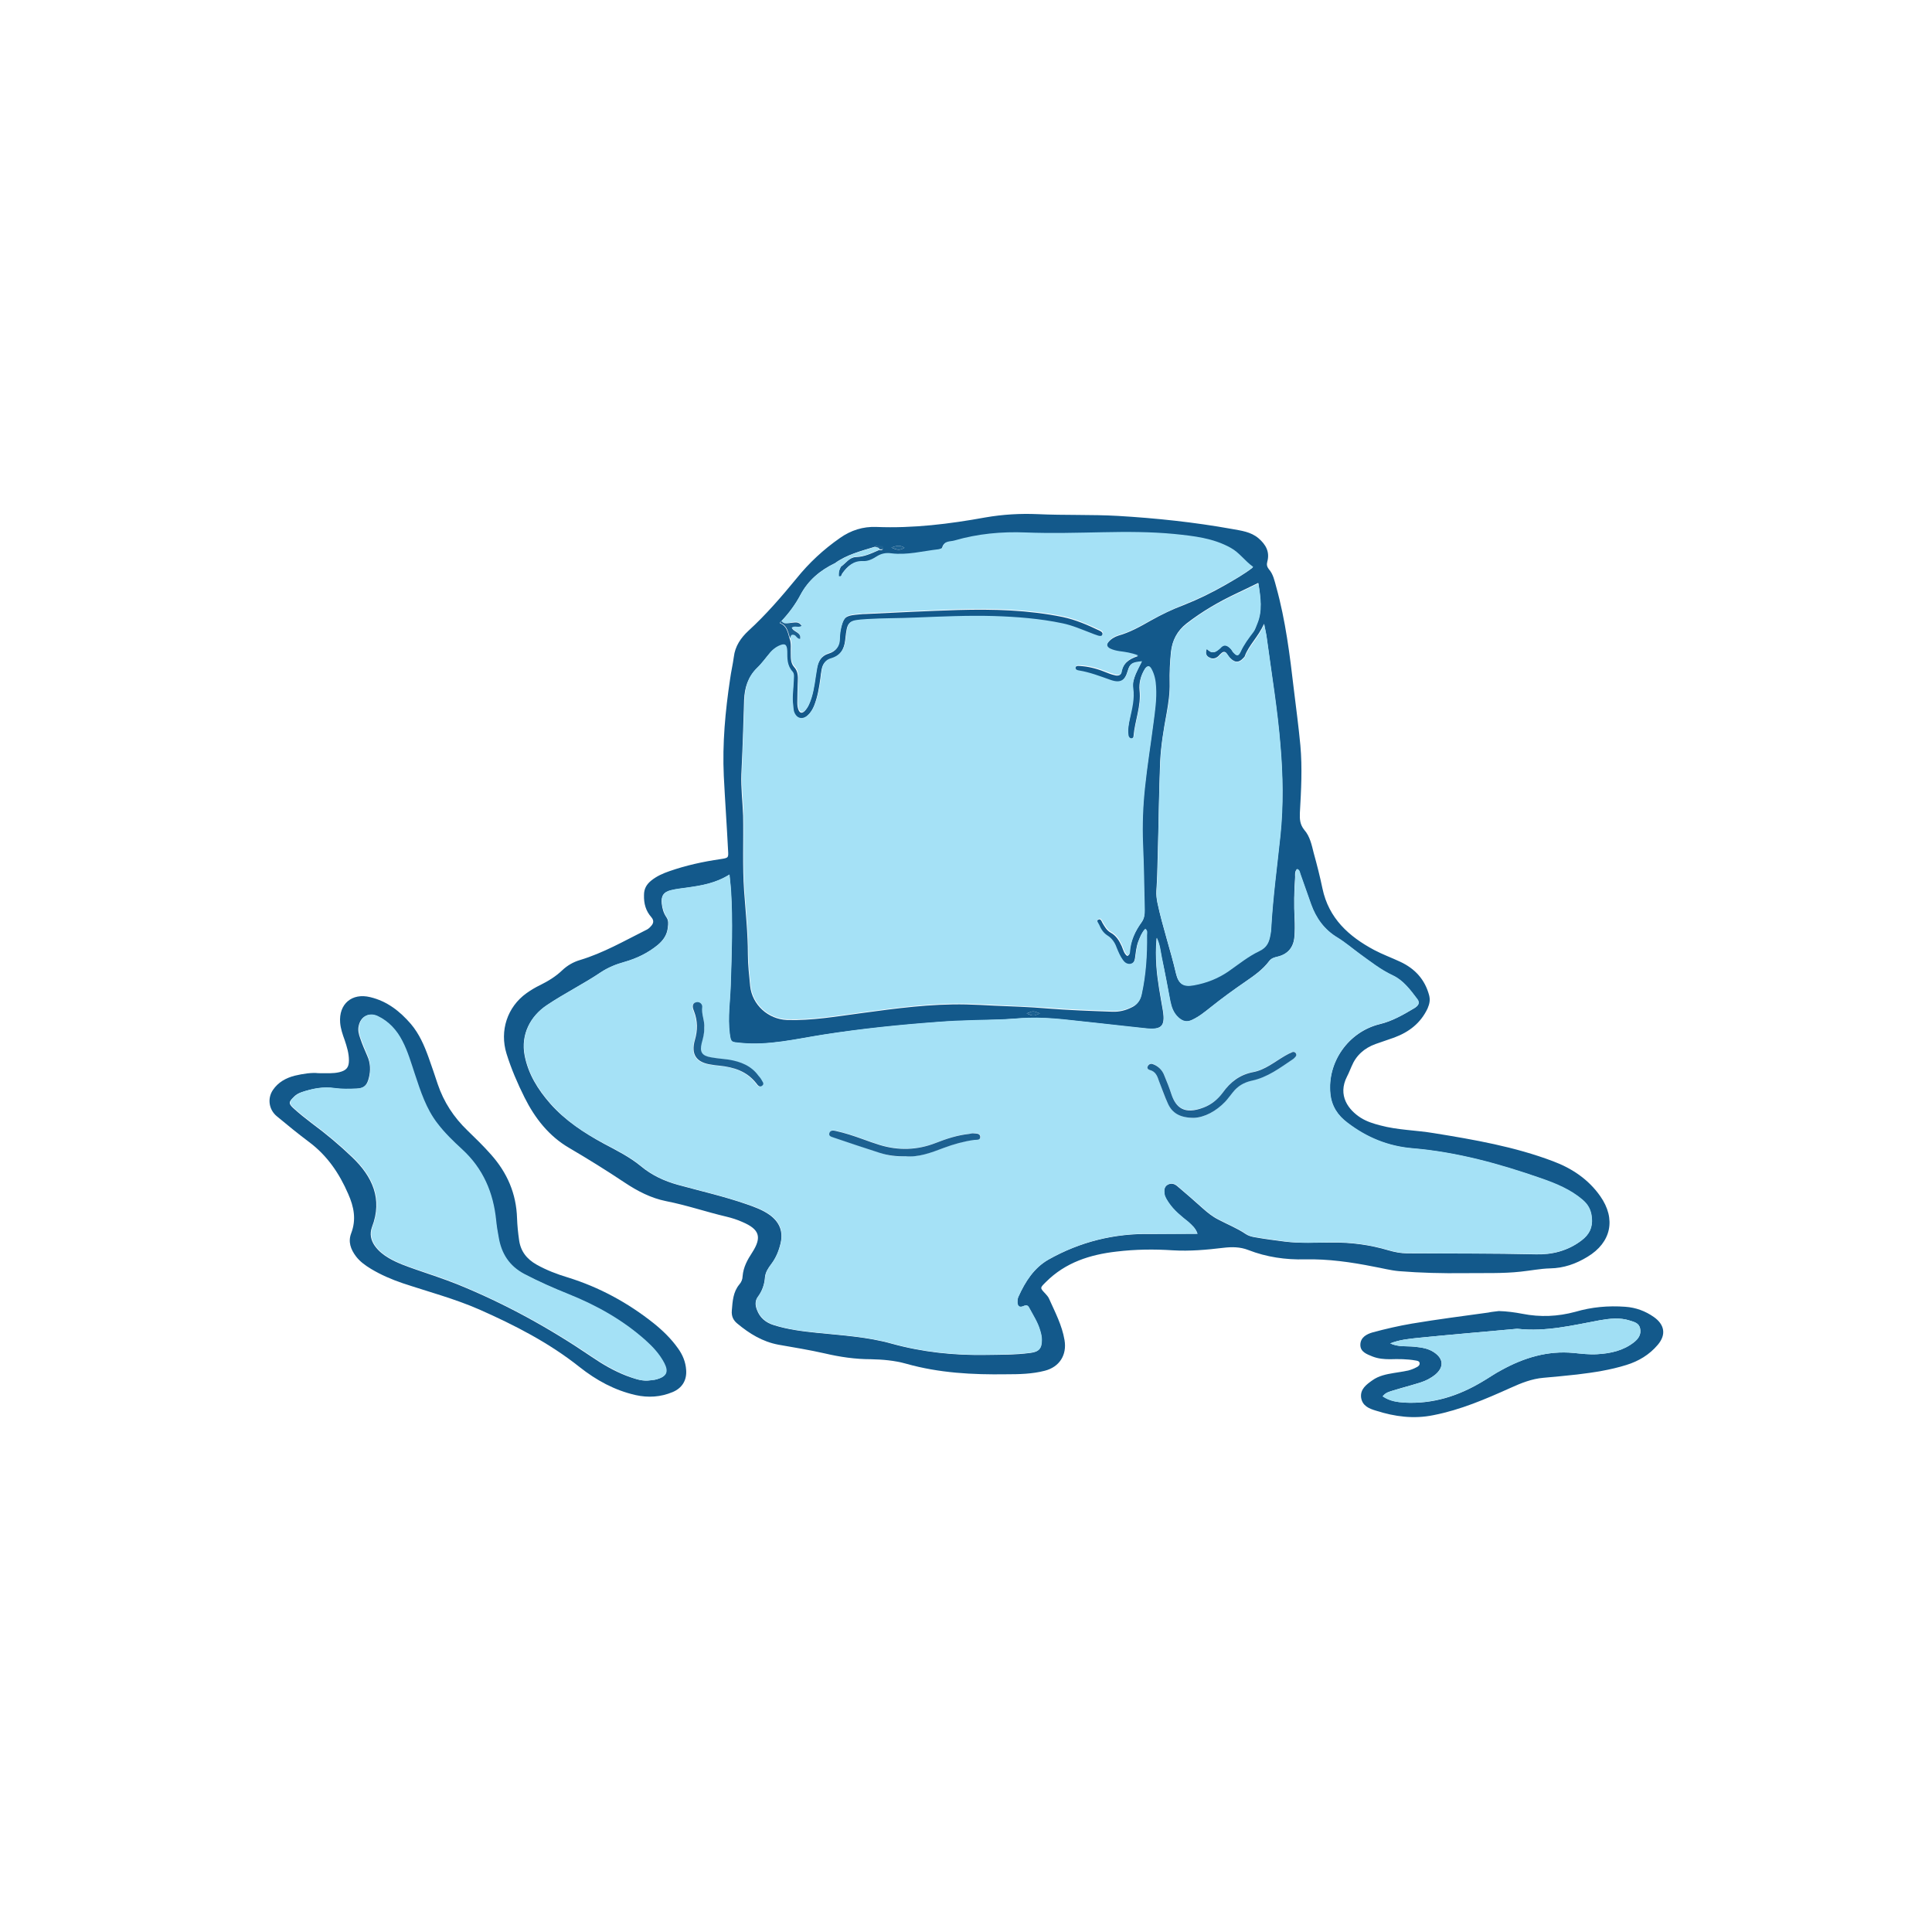 <svg width="2000" height="2000" viewBox="0 0 2000 2000" fill="none" xmlns="http://www.w3.org/2000/svg">
<path d="M1515.77 1317.97C1493.17 1318.23 1470.57 1317.71 1448.23 1315.89C1439.4 1315.11 1430.83 1312.77 1422 1311.21C1398.62 1306.54 1374.99 1303.16 1350.83 1303.68C1330.83 1304.2 1311.09 1301.34 1292.39 1294.07C1283.82 1290.69 1275.24 1290.69 1266.41 1291.73C1249.01 1293.81 1231.87 1295.37 1214.21 1294.33C1194.72 1293.03 1175.24 1293.29 1155.76 1295.63C1128.49 1298.75 1103.04 1306.8 1082.78 1327.06C1076.54 1333.29 1076.28 1333.03 1082.26 1339.27C1083.56 1340.82 1085.11 1342.38 1085.89 1344.2C1092.13 1358.23 1099.4 1371.73 1102 1387.32C1104.59 1402.64 1096.8 1415.11 1081.48 1419.01C1068.49 1422.38 1054.98 1422.64 1041.74 1422.64C1006.67 1423.16 972.126 1421.34 938.1 1411.73C926.152 1408.36 913.684 1407.32 901.476 1407.06C885.372 1407.06 869.528 1404.72 853.943 1401.08C838.099 1397.45 821.736 1394.85 805.632 1391.99C789.268 1388.88 775.761 1380.56 763.294 1370.17C759.138 1366.8 757.06 1362.64 757.579 1356.67C758.359 1347.06 758.878 1337.45 765.372 1329.65C767.45 1327.32 768.748 1324.2 768.748 1321.08C769.527 1311.73 773.683 1304.2 778.618 1296.67C789.008 1280.56 786.151 1272.51 768.489 1264.98C763.294 1262.64 757.579 1260.82 752.125 1259.52C731.086 1254.59 710.826 1247.58 689.527 1243.42C673.943 1240.3 659.917 1233.03 646.67 1224.2C627.968 1211.73 608.747 1199.78 589.267 1188.36C568.228 1176.15 553.682 1157.45 543.033 1136.15C535.76 1121.6 529.266 1106.54 524.331 1090.69C517.059 1067.06 525.111 1042.38 545.111 1028.09C549.526 1024.98 554.202 1022.12 559.137 1019.78C567.449 1015.63 575.241 1010.95 581.994 1004.46C587.189 999.523 593.423 995.887 600.436 993.809C624.592 986.536 646.15 974.069 668.488 962.9C670.306 962.12 672.124 960.822 673.423 959.263C676.28 956.406 677.579 953.289 674.202 949.393C668.488 942.899 666.41 935.367 666.67 926.536C666.67 920.042 669.267 915.627 673.943 911.73C679.657 907.055 686.15 904.198 692.904 901.86C710.047 895.886 727.709 891.99 745.631 889.393C754.203 888.094 754.203 888.094 753.683 880.042C752.385 854.328 750.566 828.873 749.268 803.159C747.709 769.652 750.826 736.145 755.761 703.158C756.8 695.366 758.618 687.833 759.657 680.041C760.956 668.872 766.93 660.301 774.722 653.028C792.904 636.404 809.008 617.703 824.593 598.742C837.58 582.638 852.385 568.872 869.528 556.923C880.957 548.871 893.424 544.975 907.191 545.495C945.373 547.053 983.035 542.378 1020.18 535.625C1038.1 532.508 1056.28 531.469 1074.2 532.248C1102 533.547 1129.53 532.508 1157.32 534.066C1196.8 536.404 1236.28 540.56 1275.24 547.573C1285.11 549.391 1294.73 550.43 1302.78 557.183C1310.31 563.677 1314.73 571.209 1311.87 581.599C1311.09 584.456 1311.61 586.794 1313.43 589.131C1318.1 594.326 1319.4 601.339 1321.22 607.833C1330.83 642.378 1335.24 678.223 1339.4 713.807C1341.74 733.028 1344.34 752.509 1346.15 771.73C1348.23 795.107 1346.93 818.224 1345.63 841.341C1345.37 848.094 1345.63 853.548 1350.31 859.263C1356.02 865.756 1357.84 874.587 1359.92 882.899C1363.3 895.107 1366.41 907.315 1369.01 919.783C1375.5 950.692 1396.28 969.393 1422.52 983.419C1431.35 988.095 1440.7 991.471 1449.53 995.627C1464.6 1002.64 1474.99 1013.81 1479.4 1030.17C1480.7 1035.11 1479.92 1039 1477.84 1043.94C1470.57 1059.26 1458.62 1068.35 1443.3 1074.07C1436.8 1076.41 1430.31 1078.48 1423.82 1080.82C1412.39 1084.98 1403.82 1092.51 1399.14 1103.94C1397.58 1107.32 1396.28 1110.95 1394.47 1114.33C1384.34 1134.07 1396.02 1149.13 1408.75 1157.19C1414.99 1161.08 1421.74 1163.16 1428.75 1164.98C1446.93 1169.91 1465.89 1169.91 1484.34 1173.03C1526.15 1179.78 1567.97 1187.06 1607.71 1202.12C1627.19 1209.39 1644.34 1220.82 1656.55 1238.23C1673.17 1261.86 1667.97 1286.28 1643.3 1301.08C1631.35 1308.36 1618.88 1312.77 1604.6 1313.03C1594.47 1313.29 1584.34 1315.37 1574.21 1316.41C1555.51 1318.49 1535.51 1317.71 1515.77 1317.97ZM905.632 566.014C891.346 570.43 876.541 574.066 864.073 583.157C849.008 590.43 836.801 600.56 828.749 615.625C823.554 625.495 816.8 634.586 809.008 642.898C807.969 643.417 806.93 644.976 807.45 645.236C814.723 648.093 815.502 654.846 817.32 660.82C819.398 666.015 818.359 671.729 818.619 676.924C818.619 681.599 818.619 686.534 821.995 690.431C826.151 694.846 826.151 700.301 825.891 705.755C825.632 713.028 825.372 720.041 825.372 727.314C825.372 729.652 825.632 732.249 826.411 734.327C827.71 738.223 830.307 739.002 833.164 735.885C836.541 732.249 838.099 727.833 839.658 723.158C842.775 713.288 843.554 703.158 845.372 693.028C846.671 684.976 849.788 679.002 858.359 676.405C865.112 674.327 868.749 669.392 869.009 661.859C869.009 657.443 869.788 653.028 870.827 648.612C873.424 639.262 875.762 637.443 885.632 636.404C889.009 636.145 892.385 635.625 895.762 635.625C927.97 634.067 959.918 632.508 992.126 631.469C1028.49 630.43 1064.59 631.469 1100.18 638.742C1113.69 641.599 1126.15 647.054 1138.62 653.028C1140.18 653.807 1141.74 654.846 1141.22 656.924C1140.44 659.781 1138.1 659.262 1136.28 658.742C1133.69 657.963 1131.09 656.924 1128.49 655.885C1118.88 652.508 1109.53 648.353 1099.4 646.015C1075.76 641.08 1052.13 639.262 1028.23 638.482C1001.22 637.703 974.204 639.002 947.191 640.041C930.567 640.82 913.684 640.56 897.061 641.599C877.32 642.638 877.06 643.158 874.983 662.379C873.944 672.508 869.528 679.262 859.918 682.119C854.203 683.937 851.606 687.573 850.567 693.028C850.047 696.145 849.528 699.002 849.268 702.119C847.969 711.729 846.411 721.08 843.034 729.911C841.476 734.067 839.138 737.963 835.762 741.08C830.047 746.015 823.813 744.457 821.476 737.184C820.956 735.366 820.956 733.028 820.697 731.21C819.398 722.639 820.956 714.067 821.216 705.755C821.216 702.379 822.515 698.483 819.917 695.885C814.203 689.651 814.463 682.379 814.463 674.586C814.463 667.573 811.865 666.275 805.372 669.392C802.255 670.95 799.658 673.028 797.32 675.625C792.644 681.08 788.489 687.054 783.294 691.989C774.203 701.08 770.826 711.989 770.307 724.457C769.528 750.171 768.748 775.626 767.45 801.34C766.93 815.626 768.748 829.912 769.268 844.457C769.787 870.432 768.489 896.406 770.307 922.38C771.865 944.198 774.203 966.016 774.203 987.835C774.203 998.744 775.502 1009.65 776.541 1020.56C778.618 1040.3 795.242 1055.11 814.723 1055.89C840.437 1056.67 865.632 1052.25 891.087 1048.87C927.191 1043.94 963.554 1039 1000.18 1039.78C1010.05 1040.04 1019.92 1040.56 1029.79 1041.08C1047.97 1041.86 1065.89 1042.38 1084.07 1043.94C1106.67 1045.76 1129.01 1046.54 1151.61 1047.32C1158.62 1047.58 1165.11 1046.02 1171.35 1042.9C1177.06 1040.3 1179.92 1036.15 1181.48 1029.91C1185.89 1009.65 1187.19 989.393 1186.93 968.874C1186.93 966.796 1187.71 964.198 1185.11 962.12C1181.74 965.757 1180.18 970.172 1178.36 974.588C1176.28 980.043 1175.76 986.017 1174.98 991.731C1174.46 994.848 1173.43 997.965 1169.79 998.484C1166.41 999.263 1163.82 997.185 1162 994.588C1159.14 990.692 1157.32 986.276 1155.5 981.861C1153.43 976.666 1150.83 971.991 1145.89 969.133C1141.74 966.536 1139.14 962.38 1137.32 957.964C1136.54 956.146 1133.69 953.549 1137.06 951.99C1139.4 950.692 1140.44 953.809 1141.22 955.367C1143.56 959.263 1145.63 963.159 1149.79 965.497C1155.5 968.614 1158.62 973.809 1161.22 979.523C1162.78 983.159 1163.56 987.315 1166.93 989.653C1169.01 988.874 1169.27 987.575 1169.27 986.276C1170.05 974.588 1174.72 964.458 1181.48 955.107C1184.33 951.211 1184.85 947.055 1184.59 942.64C1184.08 919.782 1183.82 896.925 1182.78 874.068C1182 854.587 1182.78 835.107 1184.85 815.626C1187.19 793.288 1190.83 770.951 1193.69 748.613C1195.24 736.405 1197.06 724.197 1196.28 711.989C1196.02 705.496 1194.72 699.002 1191.61 693.288C1189.53 689.392 1186.93 689.392 1184.85 693.028C1180.96 699.522 1178.88 707.054 1179.66 714.587C1181.48 730.95 1174.72 746.275 1173.43 762.119C1173.43 763.418 1172.65 764.717 1171.09 764.976C1169.01 765.236 1167.97 763.678 1167.71 761.86C1166.93 755.886 1168.23 750.171 1169.27 744.457C1171.35 734.067 1173.95 723.937 1172.65 713.028C1171.87 708.093 1173.69 702.898 1175.5 697.963C1177.32 693.807 1179.4 689.651 1181.74 685.236C1171.35 686.015 1169.53 687.314 1167.45 694.327C1164.33 705.236 1159.4 708.353 1148.75 704.457C1138.1 700.561 1127.71 696.405 1116.54 694.846C1114.72 694.587 1112.65 694.067 1112.91 691.989C1113.17 689.392 1115.5 689.132 1117.58 689.392C1126.41 689.911 1134.98 691.989 1143.3 695.366C1146.67 696.664 1150.31 698.223 1153.95 699.002C1156.54 699.781 1160.18 699.522 1160.7 696.405C1162.26 687.054 1168.23 682.379 1177.84 679.262C1170.57 676.405 1164.59 675.625 1158.36 674.846C1154.98 674.327 1151.61 673.547 1148.49 671.989C1145.37 670.431 1144.85 668.093 1146.93 665.236C1149.79 661.599 1153.69 659.262 1157.84 657.963C1169.79 654.586 1180.44 648.612 1191.35 642.378C1202.52 636.145 1213.69 630.69 1225.63 626.274C1240.7 620.3 1254.98 613.287 1269.01 605.235C1278.36 599.781 1287.71 594.586 1296.8 587.573C1287.71 581.339 1282.26 572.768 1273.43 567.833C1255.24 557.703 1234.98 555.625 1215.24 553.547C1190.83 550.949 1166.15 551.209 1141.48 551.729C1114.72 552.248 1088.23 553.027 1061.48 551.988C1036.28 550.949 1011.61 553.287 987.451 560.3C983.035 561.599 976.801 560.3 975.243 567.313C974.983 568.352 972.386 569.131 970.827 569.391C954.463 571.209 938.619 575.625 921.996 573.547C916.801 573.027 911.866 573.807 907.191 576.664C902.775 579.521 897.84 581.859 892.905 581.599C883.035 581.079 877.061 586.534 871.866 593.807C870.827 595.105 871.086 598.222 867.97 597.183C867.97 591.729 867.97 591.729 870.307 586.794C875.502 583.157 879.138 576.924 886.152 576.664C894.983 576.404 902.255 572.768 910.048 569.391C911.606 569.391 913.944 570.17 913.944 567.573C913.944 565.755 912.385 565.755 911.087 565.755C909.528 564.975 907.45 564.716 905.632 566.014ZM1239.66 1277.19C1237.58 1271.21 1233.95 1268.36 1230.31 1265.24C1222.78 1259.26 1215.24 1253.29 1209.79 1245.24C1207.97 1242.38 1205.89 1239.52 1205.37 1236.15C1204.85 1232.25 1205.11 1228.36 1209.01 1226.28C1212.39 1224.72 1215.5 1225.24 1218.62 1227.84C1227.45 1235.37 1236.28 1242.9 1244.85 1250.69C1250.05 1255.37 1255.24 1259.52 1261.48 1262.64C1270.83 1267.58 1280.7 1271.47 1289.53 1277.45C1292.13 1279.26 1295.76 1280.3 1299.14 1280.82C1309.27 1282.64 1319.4 1283.94 1329.53 1285.24C1345.89 1287.32 1362.26 1286.28 1378.62 1286.28C1398.62 1286.02 1418.1 1288.62 1437.32 1294.33C1443.56 1296.15 1450.05 1297.45 1456.54 1297.45C1500.96 1297.71 1545.38 1297.45 1589.79 1298.49C1606.67 1299.01 1623.04 1294.85 1637.06 1284.2C1645.12 1277.97 1648.75 1270.95 1647.71 1260.56C1646.93 1252.77 1644.08 1247.06 1638.1 1242.12C1625.64 1231.47 1610.57 1225.5 1595.51 1220.04C1552.13 1204.98 1508.23 1192.77 1462.26 1188.87C1436.8 1186.8 1414.73 1177.71 1394.73 1162.38C1384.6 1154.59 1378.36 1145.24 1377.06 1132.51C1373.69 1099.78 1395.76 1068.35 1427.97 1060.3C1441.22 1057.19 1452.65 1050.43 1464.08 1043.68C1467.45 1041.6 1470.31 1038.74 1467.19 1034.59C1459.92 1024.98 1452.65 1014.85 1441.74 1009.91C1429.01 1003.94 1418.62 995.627 1407.45 987.575C1399.66 981.861 1392.39 975.627 1384.34 970.692C1370.83 962.38 1362.26 950.692 1357.06 936.146C1353.43 925.757 1349.79 915.367 1346.15 905.237C1345.37 903.419 1345.37 900.562 1342.52 899.782C1340.18 902.38 1340.7 905.237 1340.7 907.834C1339.66 922.38 1339.4 937.185 1340.18 951.731C1340.44 957.964 1340.44 963.939 1339.92 970.172C1338.88 980.822 1333.17 987.835 1322.52 990.432C1319.14 991.211 1316.02 991.991 1313.69 995.108C1307.19 1003.68 1298.36 1009.91 1289.79 1015.89C1277.32 1024.46 1265.11 1033.29 1253.43 1042.64C1247.19 1047.58 1241.22 1052.51 1233.95 1055.89C1228.49 1058.48 1224.34 1057.45 1219.92 1053.55C1214.72 1048.87 1212.65 1042.9 1211.35 1036.41C1208.49 1021.34 1205.89 1006.28 1202.52 991.211C1201.22 985.237 1200.96 978.744 1197.32 970.952C1196.28 982.12 1196.54 990.952 1197.06 999.783C1198.1 1015.37 1201.22 1030.95 1203.82 1046.28C1206.41 1062.38 1202.26 1066.28 1186.41 1064.72C1169.79 1063.16 1153.17 1061.08 1136.54 1059.26C1112.39 1056.93 1088.49 1053.03 1064.07 1053.81C1055.5 1054.07 1046.93 1054.85 1038.62 1055.37C1016.54 1056.41 994.204 1056.41 972.126 1057.97C931.866 1061.08 891.866 1064.98 852.125 1071.21C823.814 1075.63 795.761 1082.64 766.67 1079.78C756.8 1078.74 756.54 1079.78 755.242 1069.91C753.164 1053.29 755.761 1036.41 756.281 1019.78C757.32 987.056 758.618 954.068 756.54 921.341C756.281 916.406 755.761 911.471 754.982 905.497C740.436 914.588 725.631 916.925 710.826 919.003C705.371 919.782 699.917 920.302 694.722 921.601C686.67 923.419 684.072 927.834 685.111 935.886C685.631 940.562 686.93 945.237 689.787 949.393C692.124 952.77 691.865 956.146 691.345 960.042C690.566 967.835 686.67 973.289 680.956 978.224C670.826 986.536 659.137 992.25 646.41 995.887C637.838 998.224 629.527 1001.6 621.994 1006.54C603.812 1018.74 584.332 1028.35 566.15 1040.56C548.487 1052.25 539.137 1071.47 543.033 1092.25C546.669 1111.73 556.799 1127.84 569.526 1142.38C585.111 1160.04 604.592 1172.77 625.111 1183.94C638.358 1190.95 651.865 1197.71 663.553 1207.32C674.722 1216.67 687.709 1222.64 701.735 1226.54C725.371 1233.03 749.527 1238.49 772.644 1246.54C780.956 1249.39 789.528 1252.51 796.8 1257.71C806.411 1264.72 810.826 1274.07 808.229 1286.28C806.411 1294.33 803.554 1301.86 798.359 1308.62C795.242 1312.77 792.385 1316.93 791.865 1322.38C791.346 1329.65 789.008 1336.41 784.593 1342.38C781.476 1346.54 781.735 1351.21 783.554 1355.89C786.67 1364.2 792.644 1369.14 800.956 1371.73C815.761 1376.41 831.086 1378.23 846.151 1379.78C871.866 1382.38 898.1 1383.94 923.035 1390.95C954.983 1399.79 987.451 1403.16 1020.44 1402.64C1035.76 1402.38 1051.09 1402.64 1066.41 1400.56C1075.24 1399.53 1078.36 1396.15 1078.36 1387.32C1078.36 1383.94 1077.58 1380.56 1076.54 1377.19C1074.2 1369.14 1069.79 1362.38 1065.89 1355.11C1064.33 1351.99 1063.3 1350.43 1059.14 1352.25C1054.98 1354.07 1052.91 1351.99 1053.17 1347.32C1053.17 1345.76 1053.43 1343.94 1054.2 1342.38C1061.22 1326.8 1070.31 1312.51 1085.37 1303.94C1118.1 1285.5 1153.69 1276.67 1191.35 1277.45C1207.19 1277.45 1222.78 1277.19 1239.66 1277.19ZM1249.27 671.729C1254.47 677.184 1258.36 675.885 1263.04 670.69C1266.93 666.275 1270.31 667.314 1274.21 671.729C1275.24 672.768 1275.76 674.067 1276.54 675.106C1280.18 679.002 1281.74 679.262 1284.08 674.327C1287.45 666.794 1292.39 660.301 1297.32 653.807C1299.14 651.469 1300.18 648.352 1301.22 645.495C1306.93 631.989 1304.85 618.482 1302.52 603.417C1294.47 607.313 1287.19 610.95 1279.92 614.326C1261.74 622.898 1244.34 633.028 1228.23 645.495C1218.62 653.028 1213.43 662.898 1212.13 675.106C1211.09 685.755 1210.57 696.145 1210.83 706.794C1211.09 717.444 1209.53 727.833 1207.71 738.223C1204.59 755.106 1201.74 771.99 1200.96 788.873C1199.66 822.379 1199.4 855.886 1198.36 889.393C1198.1 900.302 1197.84 911.211 1197.06 922.12C1196.8 926.276 1197.32 930.172 1198.1 934.328C1203.3 959.004 1211.61 982.9 1217.32 1007.58C1219.92 1018.48 1224.85 1021.6 1235.76 1019.52C1248.75 1017.19 1260.7 1012.51 1271.61 1004.98C1282 997.705 1291.87 989.653 1303.3 984.198C1311.61 980.302 1313.69 974.588 1314.98 967.055C1315.24 964.978 1315.5 962.9 1315.76 960.822C1317.58 928.354 1322 896.146 1325.37 863.938C1328.49 833.289 1327.97 802.639 1325.37 771.73C1322.26 734.587 1316.28 697.963 1311.35 661.08C1310.83 656.664 1309.79 652.249 1308.49 645.755C1302.52 659.521 1292.65 667.833 1288.49 679.522C1288.23 680.041 1287.71 680.56 1287.19 681.08C1282.78 686.015 1278.62 686.275 1273.95 681.599C1272.39 680.301 1271.35 678.483 1270.05 676.664C1268.23 674.067 1266.15 674.327 1264.08 676.405C1263.04 677.444 1262 678.223 1261.22 679.262C1258.36 681.859 1254.98 682.379 1251.87 680.56C1249.01 679.262 1247.19 676.405 1249.27 671.729ZM1076.54 1049.13C1069.53 1046.28 1069.53 1046.28 1062.78 1049.13C1069.53 1051.99 1069.53 1051.99 1076.54 1049.13ZM922.775 566.794C928.489 569.651 931.866 569.911 936.282 567.053C931.866 564.196 928.489 564.716 922.775 566.794Z" fill="#13598B"/>
<path d="M329.525 1110.95C338.356 1110.95 344.85 1111.47 351.344 1109.91C358.616 1108.1 361.214 1104.98 361.214 1097.71C361.214 1090.43 359.136 1083.68 356.798 1076.67C354.72 1070.95 352.642 1064.98 352.123 1058.74C350.564 1039.26 364.331 1027.58 383.292 1032.25C400.694 1036.41 413.941 1046.8 425.37 1060.04C433.941 1070.17 439.136 1082.12 443.552 1094.33C446.928 1103.68 450.045 1113.03 453.162 1122.38C459.396 1140.82 469.786 1156.67 483.812 1170.17C492.123 1178.23 500.435 1186.28 508.227 1195.11C525.111 1214.07 534.461 1235.63 535.241 1261.08C535.5 1268.62 536.28 1276.15 537.318 1283.42C538.877 1295.37 545.37 1303.42 555.5 1309.14C565.63 1314.85 576.539 1319.01 587.708 1322.38C620.436 1332.51 650.046 1348.62 676.8 1369.92C686.15 1377.45 694.722 1385.76 701.735 1395.63C706.67 1402.38 709.787 1409.92 710.306 1418.23C711.086 1428.88 706.151 1436.93 696.28 1441.08C683.813 1446.28 671.085 1447.06 658.098 1444.2C636.28 1439.27 617.319 1428.88 599.916 1415.11C568.228 1389.92 532.643 1371.73 496.279 1355.63C470.825 1344.46 443.292 1337.19 416.798 1328.36C405.37 1324.46 394.461 1319.79 384.071 1313.55C378.097 1309.91 372.642 1306.02 368.486 1300.56C363.032 1293.29 360.175 1285.5 363.551 1276.67C369.006 1262.38 366.409 1249.4 360.434 1235.89C351.344 1214.85 338.876 1196.41 320.175 1182.38C308.746 1173.81 297.577 1164.72 286.668 1155.63C278.356 1148.88 276.538 1137.19 282.512 1128.36C287.967 1120.3 296.019 1115.89 305.109 1113.55C313.941 1111.47 322.772 1110.17 329.525 1110.95ZM670.826 1429.14C673.943 1428.62 677.059 1428.62 679.917 1427.84C689.787 1424.98 691.865 1420.31 687.189 1411.21C682.514 1401.86 675.501 1394.59 667.709 1387.58C644.072 1366.54 617.059 1351.73 587.968 1339.79C572.384 1333.55 557.319 1326.54 542.254 1319.01C526.669 1310.95 518.357 1298.23 515.76 1281.08C514.721 1275.37 513.942 1269.65 513.163 1263.94C510.305 1234.85 499.656 1209.91 477.838 1189.91C468.747 1181.6 459.915 1173.03 452.383 1163.16C440.695 1148.1 434.721 1130.17 429.006 1112.25C425.11 1100.56 421.474 1088.87 416.019 1077.71C410.305 1066.54 401.993 1057.45 390.564 1051.99C381.733 1047.84 373.422 1052.25 371.344 1061.86C370.305 1066.28 371.344 1070.69 372.902 1074.85C374.98 1081.08 377.577 1087.06 380.175 1093.03C383.551 1100.56 383.811 1108.36 381.733 1116.15C379.915 1123.68 376.538 1126.8 368.746 1127.06C361.214 1127.32 353.681 1127.58 346.149 1126.54C334.201 1124.72 323.032 1127.06 312.123 1130.69C308.746 1131.73 305.889 1133.55 303.551 1136.15C298.876 1140.82 298.616 1142.38 303.551 1147.06C309.525 1152.51 316.019 1157.71 322.512 1162.64C337.317 1173.55 351.603 1185.5 364.85 1198.23C385.37 1217.97 396.279 1241.08 385.11 1270.17C382.513 1277.19 383.811 1283.68 387.967 1289.66C391.863 1295.11 396.798 1299.01 402.513 1302.38C411.344 1307.58 421.214 1310.95 430.824 1314.33C445.11 1319.27 459.396 1323.94 473.162 1329.4C522.513 1349.4 568.747 1374.85 612.644 1404.72C624.072 1412.51 635.761 1419.27 648.488 1424.2C655.761 1426.8 663.033 1429.66 670.826 1429.14Z" fill="#13598B"/>
<path d="M1551.61 1357.19C1559.92 1357.45 1567.97 1358.49 1576.02 1360.04C1594.47 1363.68 1612.65 1362.9 1630.83 1357.97C1647.71 1353.03 1664.86 1351.47 1682.52 1352.77C1693.43 1353.55 1703.3 1357.19 1712.13 1363.42C1722.78 1370.95 1725.38 1381.34 1716.03 1392.25C1707.45 1402.38 1696.28 1409.14 1683.56 1413.03C1666.93 1418.23 1649.79 1420.82 1632.39 1422.9C1620.96 1424.2 1609.27 1425.24 1597.84 1426.28C1585.63 1427.32 1574.73 1431.73 1563.82 1436.67C1537.84 1448.36 1511.87 1459.53 1483.82 1464.98C1463.56 1469.14 1443.82 1466.54 1424.34 1460.3C1417.32 1458.23 1410.31 1455.37 1409.01 1446.8C1407.97 1437.97 1414.47 1433.29 1420.7 1428.88C1427.19 1424.2 1434.98 1422.64 1442.78 1421.34C1447.71 1420.56 1452.91 1419.79 1457.84 1418.75C1460.7 1417.97 1463.56 1416.93 1466.41 1415.37C1468.23 1414.59 1470.05 1413.03 1469.53 1410.69C1469.01 1408.88 1466.93 1408.62 1465.37 1408.36C1456.54 1406.8 1447.71 1406.8 1438.88 1407.06C1432.65 1407.06 1426.67 1406.54 1420.7 1404.2C1414.98 1401.86 1408.23 1399.53 1408.23 1392.25C1408.23 1384.46 1414.72 1381.08 1420.96 1379.27C1434.47 1375.63 1447.97 1372.51 1461.74 1370.17C1487.97 1365.76 1514.47 1362.38 1540.7 1358.75C1544.08 1357.97 1547.97 1357.71 1551.61 1357.19ZM1439.14 1390.69C1447.71 1394.59 1455.76 1393.29 1463.82 1394.07C1471.09 1394.85 1478.1 1395.63 1484.34 1399.79C1494.47 1406.54 1494.99 1415.37 1485.63 1423.16C1480.96 1426.8 1476.02 1429.4 1470.31 1431.21C1461.22 1434.07 1451.87 1436.41 1442.78 1439.27C1438.62 1440.56 1434.47 1441.34 1431.35 1445.5C1438.88 1450.43 1446.41 1451.47 1454.21 1451.99C1483.3 1453.55 1509.53 1445.24 1534.21 1430.43C1540.96 1426.54 1547.45 1421.86 1554.47 1418.23C1577.58 1405.5 1602.26 1397.97 1629.01 1400.56C1637.06 1401.34 1645.38 1402.38 1653.43 1401.86C1667.19 1401.08 1680.44 1398.23 1691.61 1389.4C1696.03 1385.76 1699.14 1381.34 1697.84 1375.37C1696.8 1369.66 1691.61 1368.62 1687.19 1367.06C1676.8 1363.68 1666.15 1364.98 1655.77 1366.8C1627.97 1371.99 1600.18 1378.75 1571.61 1375.63C1570.83 1375.63 1570.31 1375.63 1569.53 1375.63C1535.5 1378.75 1501.48 1381.6 1467.71 1384.98C1458.62 1386.02 1449.01 1386.8 1439.14 1390.69Z" fill="#13598B"/>
<path d="M1239.66 1277.19C1223.04 1277.19 1207.19 1277.45 1191.61 1277.19C1153.95 1276.41 1118.36 1285.24 1085.63 1303.68C1070.57 1312.25 1061.48 1326.54 1054.46 1342.12C1053.69 1343.68 1053.43 1345.5 1053.43 1347.06C1053.17 1351.73 1055.24 1353.81 1059.4 1351.99C1063.56 1350.17 1064.59 1351.73 1066.15 1354.85C1070.05 1362.12 1074.46 1368.88 1076.8 1376.93C1077.84 1380.3 1078.62 1383.42 1078.62 1387.06C1078.62 1396.15 1075.5 1399.27 1066.67 1400.3C1051.35 1402.12 1036.02 1402.12 1020.7 1402.38C987.711 1402.9 955.243 1399.53 923.295 1390.69C898.1 1383.68 872.126 1382.12 846.411 1379.53C831.087 1377.97 815.762 1376.15 801.216 1371.47C792.905 1368.88 786.93 1363.94 783.814 1355.63C781.995 1350.69 781.736 1346.28 784.853 1342.12C789.268 1336.15 791.606 1329.4 792.125 1322.12C792.645 1316.67 795.502 1312.51 798.619 1308.36C803.554 1301.6 806.671 1294.07 808.489 1286.02C811.086 1273.81 806.671 1264.46 797.06 1257.45C789.788 1252.25 781.476 1249.14 772.904 1246.28C749.528 1238.23 725.631 1232.77 701.995 1226.28C687.969 1222.38 675.242 1216.67 663.813 1207.06C652.125 1197.45 638.618 1190.69 625.371 1183.68C604.592 1172.77 585.371 1160.04 569.786 1142.12C557.059 1127.58 546.929 1111.47 543.293 1091.99C539.397 1071.21 548.747 1051.99 566.41 1040.3C584.592 1028.1 604.332 1018.48 622.254 1006.28C629.787 1001.34 638.099 997.965 646.67 995.627C659.397 991.991 670.826 986.536 681.216 977.965C686.93 973.29 690.826 967.575 691.605 959.783C692.125 955.887 692.385 952.51 690.047 949.134C687.449 945.237 686.151 940.302 685.371 935.627C684.333 927.575 686.93 923.159 694.982 921.341C700.177 920.043 705.631 919.523 711.086 918.744C725.891 916.666 740.696 914.328 755.242 905.237C755.761 911.211 756.281 916.146 756.8 921.082C758.878 953.809 757.58 986.796 756.541 1019.52C756.021 1036.15 753.424 1052.77 755.502 1069.65C756.8 1079.26 757.06 1078.48 766.93 1079.52C796.021 1082.38 824.074 1075.37 852.385 1070.95C892.126 1064.72 932.386 1060.56 972.386 1057.71C994.464 1055.89 1016.8 1055.89 1038.88 1055.11C1047.45 1054.85 1056.02 1053.81 1064.33 1053.55C1088.75 1052.77 1112.65 1056.67 1136.8 1059C1153.43 1060.82 1170.05 1062.64 1186.67 1064.46C1202.52 1066.02 1206.67 1062.12 1204.08 1046.02C1201.48 1030.43 1198.36 1015.11 1197.32 999.523C1196.8 990.692 1196.54 981.861 1197.58 970.692C1201.22 978.484 1201.48 984.718 1202.78 990.952C1205.89 1006.02 1208.75 1021.08 1211.61 1036.15C1212.91 1042.64 1214.98 1048.61 1220.18 1053.29C1224.6 1057.19 1228.75 1058.23 1234.21 1055.63C1241.48 1052.25 1247.45 1047.32 1253.69 1042.38C1265.37 1033.03 1277.58 1024.2 1290.05 1015.63C1298.88 1009.65 1307.71 1003.68 1313.95 994.848C1316.28 991.731 1319.4 990.952 1322.78 990.173C1333.43 987.575 1339.14 980.562 1340.18 969.913C1340.7 963.939 1340.7 957.705 1340.44 951.471C1339.4 936.666 1339.92 922.12 1340.96 907.575C1341.22 904.978 1340.44 902.12 1342.78 899.523C1345.63 900.302 1345.63 902.9 1346.41 904.978C1350.05 915.367 1353.69 925.497 1357.32 935.887C1362.52 950.432 1371.09 962.38 1384.6 970.432C1392.65 975.368 1399.92 981.601 1407.71 987.316C1418.88 995.368 1429.27 1003.68 1442 1009.65C1452.91 1014.85 1460.18 1024.72 1467.45 1034.33C1470.57 1038.48 1467.71 1041.34 1464.34 1043.42C1452.91 1050.43 1441.22 1056.93 1428.23 1060.04C1396.02 1067.84 1373.95 1099.26 1377.32 1132.25C1378.62 1144.98 1384.86 1154.59 1394.99 1162.12C1414.99 1177.45 1437.32 1186.54 1462.52 1188.62C1508.49 1192.51 1552.65 1204.72 1595.77 1219.78C1610.83 1224.98 1625.9 1231.21 1638.36 1241.86C1644.08 1246.8 1647.19 1252.25 1647.97 1260.3C1649.01 1270.69 1645.38 1277.97 1637.32 1283.94C1623.3 1294.59 1607.19 1298.75 1590.05 1298.23C1545.64 1297.19 1501.22 1297.71 1456.8 1297.19C1450.31 1297.19 1443.82 1295.89 1437.58 1294.07C1418.36 1288.36 1398.88 1285.76 1378.88 1286.02C1362.52 1286.28 1346.15 1287.32 1329.79 1284.98C1319.66 1283.68 1309.53 1282.12 1299.4 1280.56C1296.02 1280.04 1292.39 1279.01 1289.79 1277.19C1280.96 1271.21 1271.09 1267.32 1261.74 1262.38C1255.5 1259.27 1250.31 1255.11 1245.11 1250.43C1236.54 1242.64 1227.45 1235.11 1218.88 1227.58C1216.02 1224.98 1212.65 1224.46 1209.27 1226.02C1205.11 1228.1 1205.11 1231.99 1205.63 1235.89C1206.15 1239.26 1208.23 1242.12 1210.05 1244.98C1215.5 1253.03 1223.04 1259.01 1230.57 1264.98C1233.95 1268.36 1237.58 1271.21 1239.66 1277.19ZM1236.02 1157.19C1246.93 1156.67 1258.88 1150.43 1268.49 1140.04C1271.35 1136.93 1273.69 1133.81 1276.28 1130.43C1281.48 1124.2 1287.45 1120.04 1295.76 1118.49C1312.13 1115.11 1325.37 1104.98 1338.88 1095.89C1339.66 1095.37 1340.44 1094.59 1340.96 1093.81C1342 1092.77 1342.26 1091.47 1341.48 1090.17C1340.7 1089.13 1339.14 1088.36 1337.84 1088.87C1335.24 1089.91 1332.91 1091.21 1330.57 1092.51C1319.66 1098.74 1309.53 1107.32 1297.06 1109.65C1283.3 1112.25 1273.69 1119.78 1265.89 1130.69C1260.96 1137.71 1254.21 1143.16 1245.89 1146.28C1226.15 1153.55 1217.32 1146.54 1212.65 1132.51C1210.57 1126.02 1207.97 1119.78 1205.37 1113.29C1203.04 1107.58 1199.14 1103.42 1193.43 1101.34C1191.35 1100.56 1189.27 1101.34 1188.23 1103.42C1187.19 1105.5 1188.23 1107.06 1190.05 1107.32C1196.54 1108.87 1197.84 1114.33 1199.92 1119.26C1202.78 1126.8 1205.37 1134.85 1209.01 1142.12C1213.43 1151.99 1221.48 1157.19 1236.02 1157.19ZM937.061 1196.93C950.827 1197.97 964.074 1193.03 977.061 1188.1C987.451 1184.2 997.841 1181.34 1008.75 1179.78C1011.09 1179.52 1015.24 1180.3 1014.98 1176.41C1014.72 1173.03 1011.09 1173.29 1008.49 1173.03C1006.93 1173.03 1005.11 1173.55 1003.55 1173.55C991.607 1174.85 980.178 1178.49 969.009 1182.9C949.789 1190.43 930.308 1190.95 910.827 1184.98C904.853 1183.16 899.139 1181.08 893.425 1179C884.074 1175.63 874.723 1172.51 865.113 1170.43C862.775 1169.91 859.918 1169.65 858.879 1172.51C857.84 1175.63 860.697 1176.41 862.775 1177.19C878.879 1182.64 894.983 1188.1 911.347 1193.29C919.139 1196.41 927.71 1197.45 937.061 1196.93ZM729.008 1063.94C729.787 1056.93 726.151 1049.91 726.411 1042.38C726.411 1039.52 724.073 1037.19 720.696 1037.71C716.8 1038.48 716.021 1041.34 717.06 1044.72C717.32 1045.76 717.839 1046.54 718.099 1047.58C721.735 1057.19 721.735 1066.8 718.878 1076.67C714.722 1091.99 720.437 1100.3 736.021 1102.38C738.619 1102.64 741.476 1103.16 744.073 1103.42C759.138 1104.72 772.904 1109.13 782.515 1121.86C783.814 1123.68 785.892 1126.02 788.489 1124.2C791.346 1122.12 788.749 1119.78 787.71 1117.97C786.93 1116.41 785.632 1115.11 784.593 1113.81C777.06 1103.42 766.151 1099.26 753.943 1097.19C747.969 1096.15 741.735 1095.63 735.761 1094.85C726.151 1093.29 723.554 1089.39 725.891 1080.04C727.45 1074.59 729.268 1069.91 729.008 1063.94Z" fill="#A5E1F6"/>
<path d="M809.008 642.898C816.801 634.846 823.554 625.495 828.749 615.625C836.801 600.56 849.268 590.43 864.074 583.157C866.671 583.417 869.528 583.157 870.827 586.015C868.489 590.95 868.489 590.95 868.489 596.404C871.606 597.183 871.346 594.326 872.385 593.028C877.58 586.015 883.554 580.3 893.424 580.82C898.619 581.079 903.295 578.742 907.71 575.885C912.126 573.027 917.061 571.989 922.516 572.768C939.139 574.846 955.243 570.43 971.347 568.612C972.905 568.352 975.503 567.573 975.763 566.534C977.321 559.521 983.555 560.82 987.97 559.521C1012.13 552.508 1036.8 550.17 1062 551.209C1088.75 552.248 1115.24 551.469 1142 550.949C1166.67 550.43 1191.35 550.43 1215.76 552.768C1235.76 554.846 1255.76 556.924 1273.95 567.053C1283.04 571.989 1288.49 580.56 1297.32 586.794C1288.23 594.067 1278.88 599.261 1269.53 604.456C1255.5 612.508 1241.22 619.521 1226.15 625.495C1214.47 630.171 1203.04 635.625 1191.87 641.599C1181.22 647.573 1170.57 653.807 1158.36 657.184C1153.95 658.482 1150.31 660.56 1147.45 664.457C1145.37 667.314 1145.89 669.392 1149.01 671.21C1152.13 672.768 1155.5 673.548 1158.88 674.067C1164.85 674.846 1171.09 675.625 1178.36 678.483C1168.75 681.6 1162.78 686.275 1161.22 695.626C1160.7 699.002 1157.06 699.002 1154.46 698.223C1150.83 697.184 1147.45 695.885 1143.82 694.587C1135.5 691.21 1126.93 689.132 1118.1 688.613C1116.02 688.353 1113.69 688.613 1113.43 691.21C1113.43 693.288 1115.24 693.807 1117.06 694.067C1128.23 695.885 1138.88 700.041 1149.27 703.678C1159.92 707.574 1164.85 704.457 1167.97 693.548C1170.05 686.535 1171.87 685.496 1182.26 684.457C1180.18 688.872 1177.84 693.028 1176.02 697.184C1173.95 701.859 1172.39 707.054 1173.17 712.249C1174.72 723.158 1172.13 733.288 1169.79 743.678C1168.49 749.392 1167.45 755.106 1168.23 761.08C1168.49 762.639 1169.53 764.457 1171.61 764.197C1173.17 763.938 1173.95 762.639 1173.95 761.34C1175.24 745.496 1182 730.171 1180.18 713.807C1179.4 706.015 1181.22 698.742 1185.37 692.249C1187.71 688.613 1190.05 688.613 1192.13 692.509C1195.24 698.223 1196.54 704.716 1196.8 711.21C1197.58 723.678 1195.76 735.885 1194.21 747.834C1191.35 770.171 1187.71 792.509 1185.37 814.847C1183.3 834.328 1182.52 853.548 1183.3 873.289C1184.34 896.146 1184.59 919.003 1185.11 941.861C1185.11 946.276 1184.85 950.432 1182 954.328C1175.24 963.679 1170.57 973.809 1169.79 985.497C1169.79 986.796 1169.27 988.095 1167.45 988.874C1164.08 986.536 1163.3 982.38 1161.74 978.744C1159.14 973.03 1156.02 967.835 1150.31 964.718C1146.15 962.38 1144.08 958.484 1141.74 954.588C1140.7 953.029 1139.92 949.913 1137.58 951.211C1134.2 952.77 1137.06 955.367 1137.84 957.185C1139.66 961.601 1142.26 965.757 1146.41 968.354C1151.35 971.471 1154.21 975.887 1156.02 981.082C1157.84 985.497 1159.66 989.913 1162.52 993.809C1164.33 996.406 1166.93 998.225 1170.31 997.705C1173.95 996.926 1174.98 993.809 1175.5 990.952C1176.28 985.237 1176.8 979.263 1178.88 973.809C1180.44 969.393 1182.26 964.978 1185.63 961.341C1188.49 963.419 1187.45 966.017 1187.45 968.095C1187.71 988.614 1186.41 1009.13 1182 1029.13C1180.7 1035.63 1177.58 1039.52 1171.87 1042.12C1165.63 1045.24 1158.88 1046.8 1152.13 1046.54C1129.53 1045.76 1107.19 1044.98 1084.59 1043.16C1066.67 1041.86 1048.49 1041.34 1030.31 1040.3C1020.44 1039.78 1010.57 1039.26 1000.7 1039C964.074 1038.22 927.71 1043.16 891.606 1048.09C866.152 1051.47 840.957 1055.89 815.242 1055.11C795.502 1054.59 779.138 1039.78 777.06 1019.78C776.021 1008.87 774.722 997.965 774.722 987.056C774.722 965.237 772.385 943.419 770.826 921.601C769.008 895.627 770.307 869.652 769.787 843.678C769.528 829.392 767.45 815.107 767.969 800.561C769.008 774.847 769.787 749.392 770.826 723.678C771.346 711.21 774.463 700.301 783.813 691.21C789.008 686.275 793.164 680.301 797.84 674.846C800.177 672.249 802.775 670.171 805.891 668.612C812.385 665.495 814.723 666.794 814.982 673.807C814.982 681.34 814.723 688.872 820.437 695.106C822.775 697.703 821.736 701.6 821.736 704.976C821.476 713.548 819.918 721.859 821.216 730.431C821.476 732.509 821.476 734.587 821.995 736.405C824.333 743.678 830.567 745.496 836.281 740.301C839.658 737.444 841.736 733.548 843.554 729.132C846.931 720.041 848.749 710.691 849.788 701.34C850.048 698.223 850.567 695.366 851.087 692.249C852.126 686.794 854.723 682.898 860.437 681.34C870.048 678.483 874.463 671.729 875.502 661.599C877.58 642.379 877.84 642.119 897.58 640.82C914.204 639.781 931.087 640.041 947.71 639.262C974.724 638.223 1001.74 636.924 1028.75 637.703C1052.65 638.482 1076.54 640.301 1099.92 645.236C1110.05 647.314 1119.4 651.469 1129.01 655.106C1131.61 656.145 1134.2 657.184 1136.8 657.963C1138.62 658.482 1141.22 658.742 1141.74 656.145C1142.26 654.327 1140.7 653.028 1139.14 652.249C1126.67 646.534 1114.2 640.82 1100.7 637.963C1064.85 630.69 1028.75 629.651 992.646 630.69C960.438 631.729 928.49 633.288 896.282 634.846C892.905 635.106 889.528 635.366 886.152 635.625C876.282 636.664 873.944 638.482 871.346 647.833C870.307 651.989 869.528 656.664 869.528 661.08C869.528 668.612 865.892 673.548 858.879 675.625C850.307 678.223 847.19 684.197 845.892 692.249C844.074 702.379 843.294 712.509 840.177 722.379C838.619 727.054 837.06 731.47 833.684 735.106C830.827 738.223 828.229 737.444 826.931 733.548C826.151 731.21 825.892 728.872 825.892 726.535C825.892 719.262 825.892 712.249 826.411 704.976C826.671 699.262 826.671 694.067 822.515 689.651C818.879 685.755 819.138 680.82 819.138 676.145C819.138 670.69 820.177 665.236 817.84 660.041C818.619 658.223 818.619 655.885 821.736 656.664C824.333 657.184 824.853 660.82 828.229 660.82C829.528 653.807 820.957 653.807 819.658 649.132C822.775 646.794 826.671 649.651 829.788 647.314C826.931 642.638 823.034 643.677 819.398 644.197C815.762 645.236 811.866 646.794 809.008 642.898Z" fill="#A5E1F6"/>
<path d="M1249.27 671.729C1247.19 676.404 1249.01 679.261 1252.13 681.079C1255.24 682.898 1258.62 682.378 1261.48 679.781C1262.52 678.742 1263.56 677.962 1264.34 676.923C1266.41 674.846 1268.49 674.586 1270.31 677.183C1271.61 678.742 1272.65 680.56 1274.21 682.118C1278.88 686.534 1283.04 686.534 1287.45 681.599C1287.97 681.079 1288.49 680.56 1288.75 680.04C1293.17 668.352 1303.04 660.04 1308.75 646.274C1310.05 652.767 1311.09 657.183 1311.61 661.599C1316.54 698.482 1322.78 735.106 1325.63 772.249C1328.23 802.898 1328.75 833.548 1325.63 864.457C1322.26 896.665 1317.84 928.873 1316.02 961.341C1316.02 963.418 1315.76 965.496 1315.25 967.574C1313.95 975.107 1311.87 980.821 1303.56 984.717C1292.13 990.172 1282.26 998.224 1271.87 1005.5C1260.96 1013.03 1249.01 1017.7 1236.02 1020.04C1225.11 1022.12 1220.18 1019 1217.58 1008.09C1211.87 983.419 1203.56 959.522 1198.36 934.847C1197.58 930.691 1197.06 926.795 1197.32 922.639C1198.1 911.73 1198.36 900.821 1198.62 889.912C1199.4 856.405 1199.66 822.898 1201.22 789.392C1202 772.249 1204.6 755.365 1207.97 738.742C1210.05 728.352 1211.35 717.963 1211.09 707.313C1210.83 696.664 1211.35 686.274 1212.39 675.625C1213.43 663.157 1218.62 653.547 1228.49 646.014C1244.34 633.547 1261.74 623.417 1280.18 614.845C1287.45 611.469 1294.73 607.832 1302.78 603.936C1305.12 619.001 1307.19 632.508 1301.48 646.014C1300.18 648.871 1299.4 651.988 1297.58 654.326C1292.65 660.819 1287.71 667.313 1284.34 674.845C1282 679.521 1280.44 679.521 1276.8 675.625C1275.76 674.586 1275.24 673.287 1274.47 672.248C1270.31 667.832 1266.93 666.793 1263.3 671.209C1258.36 675.625 1254.47 677.183 1249.27 671.729Z" fill="#A4E1F6"/>
<path d="M870.826 586.274C869.527 583.416 866.67 583.416 864.073 583.416C876.54 574.325 891.086 570.689 905.631 566.273C907.19 567.053 909.787 566.533 910.566 568.871C902.774 571.988 895.501 575.884 886.67 576.144C879.917 576.144 876.021 582.637 870.826 586.274Z" fill="#A1DFF4"/>
<path d="M809.008 642.897C811.865 646.794 815.762 644.975 819.398 644.716C823.034 644.456 826.93 643.157 829.788 647.833C826.671 650.17 822.775 647.313 819.658 649.651C820.956 654.326 829.788 654.326 828.229 661.339C824.853 661.339 824.333 657.703 821.736 657.183C818.619 656.404 818.619 658.742 817.839 660.56C815.762 654.586 815.242 647.833 807.969 644.975C807.19 644.975 808.229 643.417 809.008 642.897Z" fill="#1C6191"/>
<path d="M1076.54 1049.13C1069.79 1051.99 1069.79 1051.99 1062.78 1049.13C1069.53 1046.28 1069.53 1046.28 1076.54 1049.13Z" fill="#1C6191"/>
<path d="M922.775 566.793C928.489 564.715 931.866 564.196 936.281 567.053C931.866 569.91 928.489 569.391 922.775 566.793Z" fill="#1C6191"/>
<path d="M910.567 568.613C909.788 566.275 907.19 566.794 905.632 566.015C907.45 564.457 909.528 564.716 911.606 564.976C912.905 564.976 914.723 565.236 914.463 566.794C914.463 569.392 912.125 568.613 910.567 568.613Z" fill="#1C6191"/>
<path d="M670.826 1429.14C663.034 1429.66 656.021 1426.8 649.008 1423.94C636.281 1419.01 624.333 1411.99 613.164 1404.46C569.268 1374.59 522.774 1349.14 473.683 1329.14C459.657 1323.42 445.371 1318.75 431.345 1314.07C421.734 1310.69 411.864 1307.32 403.033 1302.12C397.319 1298.75 392.384 1294.85 388.487 1289.4C384.332 1283.42 383.033 1276.93 385.63 1269.91C396.799 1240.82 385.89 1217.71 365.37 1197.97C352.124 1185.24 337.838 1173.29 323.032 1162.38C316.539 1157.45 310.045 1152.25 304.071 1146.8C299.136 1142.38 299.396 1140.56 304.071 1135.89C306.409 1133.55 309.526 1131.73 312.643 1130.43C323.812 1126.8 334.981 1124.46 346.669 1126.28C353.942 1127.32 361.734 1127.06 369.266 1126.8C376.799 1126.54 380.435 1123.42 382.254 1115.89C384.072 1108.1 383.812 1100.3 380.695 1092.77C378.098 1086.8 375.76 1080.82 373.422 1074.59C371.864 1070.43 371.085 1066.02 371.864 1061.6C373.942 1051.99 382.254 1047.58 391.085 1051.73C402.513 1057.19 410.825 1066.28 416.539 1077.45C422.254 1088.36 425.63 1100.3 429.527 1111.99C435.501 1129.91 441.215 1147.84 452.903 1162.9C460.436 1172.77 469.267 1181.34 478.358 1189.65C500.176 1209.65 510.826 1234.59 513.683 1263.68C514.202 1269.4 515.241 1275.11 516.28 1280.82C519.137 1297.71 527.189 1310.43 542.774 1318.75C557.579 1326.54 572.904 1333.29 588.488 1339.53C617.58 1351.21 644.593 1366.28 668.229 1387.32C676.021 1394.33 682.775 1401.6 687.71 1410.95C692.385 1420.05 690.307 1424.72 680.437 1427.58C676.801 1428.88 673.684 1428.88 670.826 1429.14Z" fill="#A4E1F6"/>
<path d="M1439.14 1390.69C1448.75 1386.8 1458.36 1386.02 1467.71 1384.98C1501.74 1381.6 1535.51 1378.75 1569.53 1375.63C1570.31 1375.63 1570.83 1375.37 1571.61 1375.63C1600.18 1378.75 1627.97 1371.99 1655.77 1366.8C1666.16 1364.98 1676.81 1363.68 1687.2 1367.06C1691.61 1368.36 1696.81 1369.39 1697.85 1375.37C1699.14 1381.6 1696.03 1386.02 1691.61 1389.39C1680.44 1398.23 1667.2 1401.08 1653.43 1401.86C1645.12 1402.38 1637.07 1401.34 1629.01 1400.56C1602.26 1397.97 1577.58 1405.5 1554.47 1418.23C1547.45 1421.86 1540.96 1426.54 1534.21 1430.43C1509.53 1444.98 1483.3 1453.29 1454.21 1451.99C1446.42 1451.47 1438.62 1450.69 1431.35 1445.5C1434.47 1441.34 1438.88 1440.56 1442.78 1439.26C1451.87 1436.67 1461.22 1434.07 1470.31 1431.21C1476.03 1429.39 1481.22 1426.8 1485.64 1423.16C1494.99 1415.37 1494.73 1406.54 1484.34 1399.78C1478.1 1395.63 1471.09 1394.85 1463.82 1394.07C1456.03 1393.29 1447.71 1394.59 1439.14 1390.69Z" fill="#A1DFF4"/>
<path d="M1236.02 1157.19C1221.48 1157.19 1213.43 1152.25 1209.01 1142.38C1205.63 1135.11 1203.04 1127.32 1199.92 1119.52C1198.1 1114.33 1196.54 1109.13 1190.05 1107.58C1188.23 1107.06 1187.19 1105.5 1188.23 1103.68C1189.27 1101.6 1191.35 1100.82 1193.43 1101.6C1199.14 1103.68 1203.3 1107.84 1205.37 1113.55C1207.97 1119.78 1210.57 1126.28 1212.65 1132.77C1217.32 1146.8 1226.15 1154.07 1245.89 1146.54C1254.21 1143.42 1260.7 1137.97 1265.89 1130.95C1273.69 1120.04 1283.56 1112.51 1297.06 1109.91C1309.79 1107.58 1319.66 1099 1330.57 1092.77C1332.91 1091.47 1335.24 1090.17 1337.84 1089.13C1339.14 1088.61 1340.7 1089.13 1341.48 1090.43C1342.26 1091.73 1342 1093.03 1340.96 1094.07C1340.18 1094.85 1339.66 1095.63 1338.88 1096.15C1325.37 1105.24 1312.13 1115.37 1295.76 1118.74C1287.45 1120.56 1281.22 1124.46 1276.28 1130.69C1273.69 1133.81 1271.35 1137.19 1268.49 1140.3C1258.88 1150.43 1246.93 1156.67 1236.02 1157.19Z" fill="#1C6191"/>
<path d="M937.061 1196.93C927.711 1197.19 919.399 1196.15 911.087 1193.55C894.723 1188.36 878.619 1182.9 862.515 1177.45C860.178 1176.67 857.58 1175.89 858.619 1172.77C859.658 1169.91 862.515 1170.17 864.853 1170.69C874.464 1172.77 883.814 1175.89 893.165 1179.26C898.879 1181.34 904.594 1183.42 910.568 1185.24C930.048 1191.21 949.529 1190.69 968.75 1183.16C979.919 1178.75 991.347 1175.11 1003.3 1173.81C1005.11 1173.55 1006.67 1173.03 1008.23 1173.29C1010.83 1173.55 1014.46 1173.29 1014.72 1176.67C1014.98 1180.56 1011.09 1179.78 1008.49 1180.04C997.581 1181.6 987.191 1184.46 976.802 1188.36C963.815 1193.29 950.828 1198.23 937.061 1196.93Z" fill="#1C6191"/>
<path d="M729.008 1063.94C729.267 1069.91 727.709 1074.85 726.41 1079.78C724.073 1089.13 726.67 1093.03 736.28 1094.59C742.254 1095.63 748.488 1096.15 754.462 1096.93C766.67 1099 777.579 1103.16 785.112 1113.55C786.151 1114.85 787.45 1116.15 788.229 1117.71C789.268 1119.78 791.605 1121.86 789.008 1123.94C786.411 1126.02 784.333 1123.42 783.034 1121.6C773.164 1108.87 759.657 1104.72 744.592 1103.16C741.995 1102.9 739.138 1102.64 736.54 1102.12C720.956 1100.04 714.982 1091.73 719.397 1076.41C722.254 1066.54 722.254 1056.93 718.618 1047.32C718.358 1046.28 717.839 1045.5 717.579 1044.46C716.54 1041.08 717.319 1037.96 721.215 1037.45C724.332 1036.93 726.93 1039.26 726.93 1042.12C725.891 1049.91 729.787 1056.93 729.008 1063.94Z" fill="#1C6191"/>
</svg>
